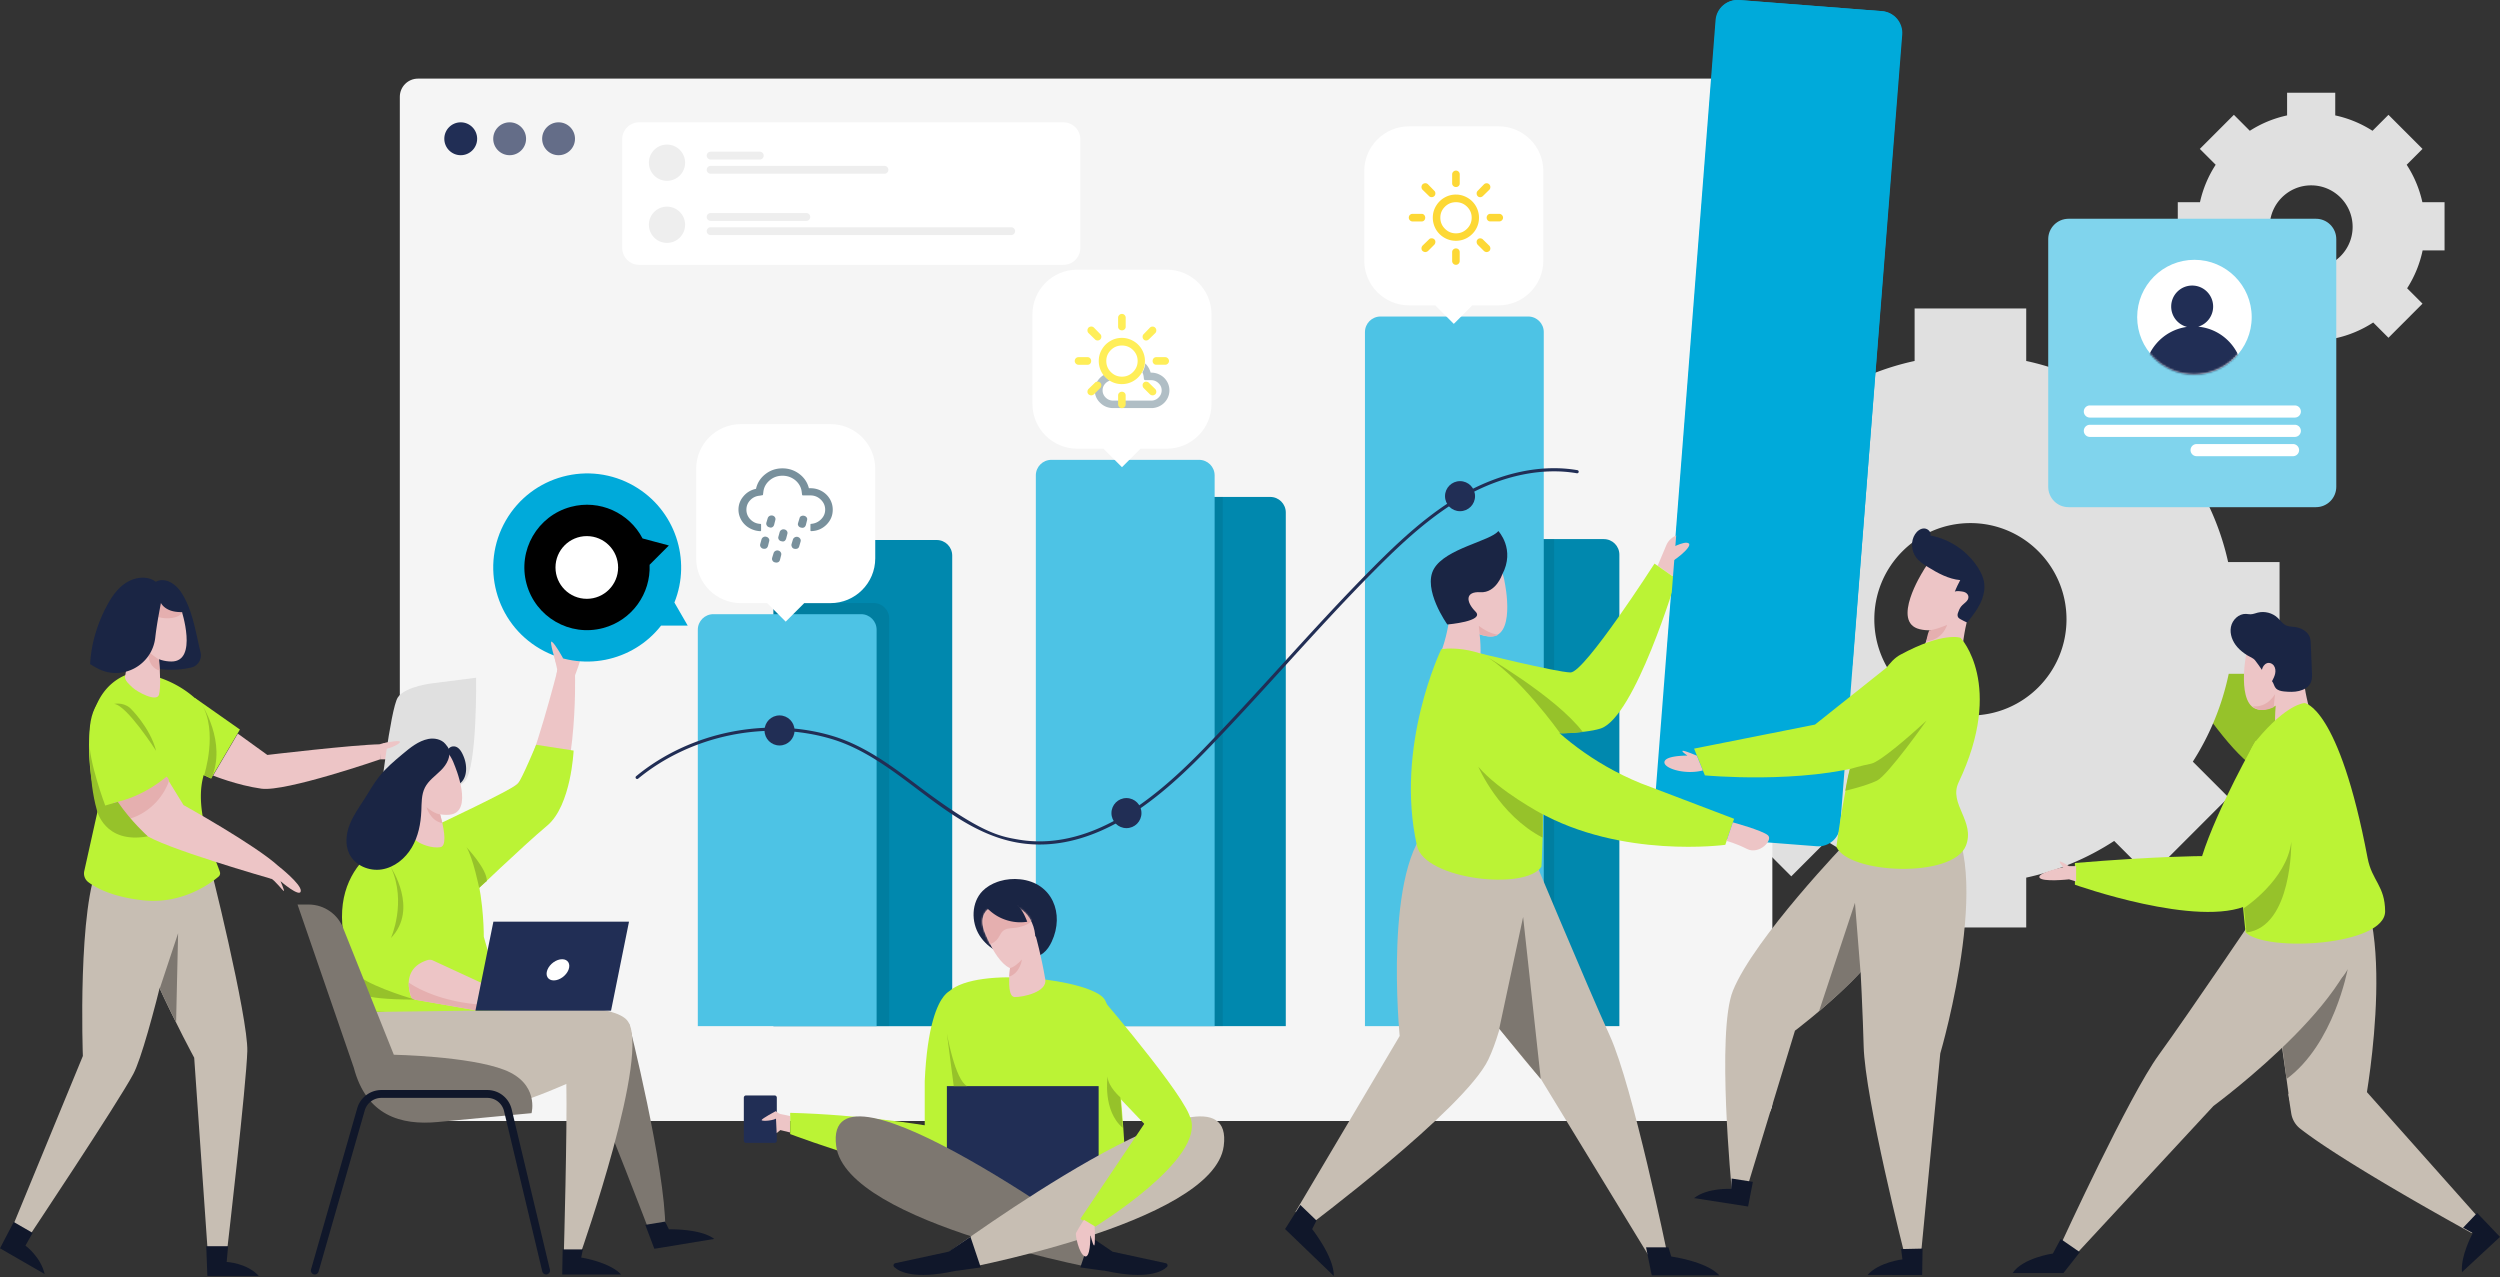 <svg width="1294" height="661" viewBox="0 0 1294 661" fill="none" xmlns="http://www.w3.org/2000/svg"><rect x="0" y="0" width="1294" height="661" fill="#333333" stroke="none"/><path d="m1183.21 363.743-74.47-68.932-.24 21.528s46.54 84.459 65.82 83.488c19.27-.975 8.89-36.084 8.89-36.084Z" fill="#96C22A"/><path d="M1019.89 370.343c-27.473 0-49.74-22.294-49.74-49.796 0-27.501 22.267-49.795 49.74-49.795 27.46 0 49.73 22.294 49.73 49.795 0 27.502-22.27 49.796-49.73 49.796Zm160.01-21.567v-57.838h-26.62a136.09 136.09 0 0 0-18.82-44.898l19-19.016-40.85-40.9-19.14 19.16a135.688 135.688 0 0 0-44.7-18.445V159.65h-57.767v27.189a135.717 135.717 0 0 0-44.7 18.444l-19.136-19.159-40.851 40.9 18.995 19.016a136.111 136.111 0 0 0-18.82 44.898h-26.616v57.838h26.317a136.126 136.126 0 0 0 18.572 45.448l-18.448 18.47 40.851 40.897 18.303-18.325a135.703 135.703 0 0 0 45.533 18.988v25.81h57.767v-25.81a135.68 135.68 0 0 0 45.53-18.988l18.31 18.325 40.85-40.897-18.45-18.47a136.04 136.04 0 0 0 18.57-45.448h26.32Z" fill="#E0E0E0"/><path d="M1162.39 340.04s-5.34 29.467 9.44 27.23c14.78-2.233 22.17-20.189 16.05-30.532-6.12-10.339-23.21-16.083-25.49 3.302Z" fill="#EDC5C6"/><path d="M1191.43 342.494s.75 18.461 6.71 32.414c0 0-9.43 8.756-16.69 9.278-7.27.522-2.11-31.555-2.11-31.555l12.09-10.137Z" fill="#EDC5C6"/><path d="m1216.92 556.057 66.21 74.462-.28 4.876-3.53 2.836s-64.8-35.396-88.71-54.016a12.478 12.478 0 0 1-4.66-7.93c-.56-3.602-1.27-8.204-1.48-9.74-.36-2.656 32.45-10.488 32.45-10.488Z" fill="#C7BEB3"/><path d="M1224.4 569.543s19.37-105.721-13.94-122.861l-39.8 25.07s11 71.78 14.34 97.791" fill="#C7BEB3"/><path d="m1282.17 627.833-7.27 7.631 5.02 2.767s-6.44 11.678-5.59 20.233l19.67-18.239-11.83-12.392Z" fill="#10172A"/><path d="M1179.5 527.5s30.03-13.842 35.66-25.896c0 0-7.07 38.837-31.66 56.896l-4-31Z" fill="#7D7770"/><path d="M1173.63 464.401s-40.89 60.462-56.29 81.678c-15.4 21.216-50.28 97.183-50.28 97.183l8.04 5.368 70.58-76.176s86.56-63.58 74.08-98.938l-46.13-9.115Z" fill="#C7BEB3"/><path d="m1076.53 648.133-9.91-6.831-4.04 7.52s-15.66 2.237-20.84 10.116h26.28l8.51-10.805Z" fill="#10172A"/><path d="M1162.34 482.641s-10.1-80.408 5.63-99.464c15.74-19.056 24.88-19.291 24.88-19.291s17.74 1.617 32.62 80.236c2.22 11.737 8.99 14.321 9.07 27.543.11 17.768-61.46 21.374-72.2 10.976Z" fill="#BBF335"/><path d="m1176.89 366.041.63-6.729s-3.84 7.109-11.47 6.233c0 0 3.14 4.089 10.84.496Z" fill="#E5AFAF"/><path d="M1170.76 346.724c-1.08-1.685-2.26-3.268-3.47-4.855-.98-1.296-2.8-1.869-4.16-2.72-1.87-1.181-3.65-2.554-5.11-4.231-2.47-2.831-4.01-6.694-3.3-10.391.7-3.696 4.07-6.942 7.83-6.769.78.037 1.56.213 2.35.196 1.28-.027 2.49-.553 3.73-.861 3.56-.885 7.53.139 10.22 2.634 1.47 1.359 2.62 3.152 4.44 3.988 1.38.635 2.96.624 4.47.817 3.32.424 6.77 2.229 7.83 5.407.37 1.104.42 2.284.47 3.444l.6 14.667c.07 1.745.13 3.563-.56 5.167-1.07 2.473-3.61 3.816-6.1 4.427-2.54.625-5.23.514-7.82.248-1.61-.162-3.34-.551-4.34-1.809-.82-1.035-.99-2.481-1.84-3.503.66-1.253 1.32-2.524 1.61-3.905.29-1.378.18-2.909-.62-4.073-.79-1.163-2.38-1.835-3.69-1.304-1.37.556-2.26 1.967-2.54 3.426Z" fill="#1A2544"/><path d="M1167.5 383.5s-19.98 35.137-27.7 59.617c0 0-23.59.051-65.83 3.567v11.245s64.22 22.872 90.02 10.335c25.8-12.538 29.83-78.335 3.51-84.764Z" fill="#BBF335"/><path d="M1161.45 470.026s22.1-14.393 24.54-34.292c0 0 .63 43.942-23.23 46.923l-1.31-12.631Z" fill="#96C22A"/><path d="M1074.6 448.296h-3.76s-3.01-2.01-4.38-2.378c-1.37-.364 1.46 2.926 1.46 2.926s-13.6 2.921-12.28 5.389c1.32 2.468 15.29.916 15.29.916l3.67 1.095v-7.948Z" fill="#EDC5C6"/><path d="M1196.26 138.911c-11.85 0-21.46-9.619-21.46-21.484 0-11.866 9.61-21.485 21.46-21.485 11.85 0 21.46 9.619 21.46 21.485 0 11.865-9.61 21.484-21.46 21.484Zm69.04-9.304v-24.955h-11.48a58.788 58.788 0 0 0-8.12-19.372l8.19-8.204-17.62-17.647-8.26 8.266a58.538 58.538 0 0 0-19.29-7.957V48.007h-24.92v11.73a58.715 58.715 0 0 0-19.29 7.958l-8.25-8.266-17.63 17.647 8.2 8.204a58.578 58.578 0 0 0-8.12 19.372h-11.49v24.955h11.36a58.705 58.705 0 0 0 8.01 19.607l-7.96 7.969 17.63 17.646 7.9-7.907a58.532 58.532 0 0 0 19.64 8.194v11.136h24.92v-11.136a58.583 58.583 0 0 0 19.65-8.194l7.9 7.907 17.62-17.646-7.96-7.969a58.723 58.723 0 0 0 8.02-19.607h11.35Z" fill="#E0E0E0"/><path d="M907.96 580.226H216.352c-5.194 0-9.405-4.213-9.405-9.415V50.113c0-5.2 4.211-9.417 9.405-9.417H907.96c5.195 0 9.407 4.216 9.407 9.417V570.81c0 5.202-4.212 9.415-9.407 9.415Z" fill="#F5F5F5"/><path d="M1070.69 262.51h128.04c5.82 0 10.53-4.72 10.53-10.543V123.771c0-5.823-4.71-10.543-10.53-10.543h-128.04c-5.81 0-10.53 4.72-10.53 10.543v128.196c0 5.823 4.72 10.543 10.53 10.543Z" fill="#80D4ED"/><path d="M1106.2 164.147c0 16.387 13.27 29.671 29.64 29.671s29.64-13.284 29.64-29.671c0-16.386-13.27-29.67-29.64-29.67s-29.64 13.284-29.64 29.67Z" fill="#fff"/><mask id="a" style="mask-type:alpha" maskUnits="userSpaceOnUse" x="1105" y="134" width="61" height="60"><path d="M1106 164.147c0 16.387 13.27 29.671 29.64 29.671 16.36 0 29.63-13.284 29.63-29.671 0-16.386-13.27-29.67-29.63-29.67-16.37 0-29.64 13.284-29.64 29.67Z" fill="#fff"/></mask><g mask="url(#a)"><path fill-rule="evenodd" clip-rule="evenodd" d="M1131.98 169.208a10.869 10.869 0 0 1-8.17-10.536c0-6.003 4.86-10.87 10.86-10.87 6 0 10.85 4.867 10.85 10.87 0 4.918-3.26 9.073-7.73 10.415 12.92 1.199 23.04 12.086 23.04 25.339 0 14.054-11.38 25.448-25.42 25.448-14.03 0-25.41-11.394-25.41-25.448 0-12.889 9.57-23.54 21.98-25.218Z" fill="#212E55"/></g><path d="M1081.72 216.135h106.08c1.73 0 3.14-1.406 3.14-3.14a3.143 3.143 0 0 0-3.14-3.141h-106.08a3.137 3.137 0 0 0-3.14 3.141c0 1.734 1.4 3.14 3.14 3.14ZM1081.72 226.147h106.08c1.73 0 3.14-1.406 3.14-3.141 0-1.734-1.41-3.14-3.14-3.14h-106.08a3.136 3.136 0 0 0-3.14 3.14c0 1.735 1.4 3.141 3.14 3.141ZM1136.96 236.123h49.91c1.73 0 3.14-1.406 3.14-3.141 0-1.734-1.41-3.14-3.14-3.14h-49.91a3.134 3.134 0 0 0-3.13 3.14c0 1.735 1.4 3.141 3.13 3.141Z" fill="#fff"/><path d="M246.974 71.825c0 4.702-3.807 8.513-8.502 8.513-4.696 0-8.502-3.811-8.502-8.513 0-4.7 3.806-8.512 8.502-8.512 4.695 0 8.502 3.811 8.502 8.512Z" fill="#212E55"/><path d="M272.297 71.825c0 4.702-3.806 8.513-8.502 8.513-4.695 0-8.502-3.811-8.502-8.513 0-4.7 3.807-8.512 8.502-8.512 4.696 0 8.502 3.811 8.502 8.512ZM297.62 71.825c0 4.702-3.807 8.513-8.503 8.513-4.695 0-8.501-3.811-8.501-8.513 0-4.7 3.806-8.512 8.501-8.512 4.696 0 8.503 3.811 8.503 8.512Z" fill="#646D88"/><path d="M550.42 137.079H330.814c-4.836 0-8.758-3.926-8.758-8.769V72.082c0-4.843 3.922-8.77 8.758-8.77H550.42c4.836 0 8.758 3.927 8.758 8.77v56.228c0 4.843-3.922 8.769-8.758 8.769Z" fill="#fff"/><path d="M354.607 84.217c0 5.18-4.195 9.38-9.368 9.38-5.174 0-9.369-4.2-9.369-9.38 0-5.18 4.195-9.38 9.369-9.38 5.173 0 9.368 4.2 9.368 9.38ZM354.607 116.342c0 5.18-4.195 9.379-9.368 9.379-5.174 0-9.369-4.199-9.369-9.379 0-5.181 4.195-9.38 9.369-9.38 5.173 0 9.368 4.199 9.368 9.38ZM393.257 82.575h-25.43c-1.12 0-2.029-.91-2.029-2.032a2.03 2.03 0 0 1 2.029-2.032h25.43a2.03 2.03 0 0 1 2.029 2.032 2.03 2.03 0 0 1-2.029 2.032ZM457.786 89.922h-89.959c-1.12 0-2.029-.91-2.029-2.033a2.03 2.03 0 0 1 2.029-2.031h89.959c1.123 0 2.029.91 2.029 2.031a2.03 2.03 0 0 1-2.029 2.033ZM417.352 114.34h-49.525c-1.12 0-2.029-.91-2.029-2.033 0-1.122.909-2.032 2.029-2.032h49.525a2.03 2.03 0 0 1 2.029 2.032 2.03 2.03 0 0 1-2.029 2.033ZM523.386 121.686H367.827c-1.12 0-2.029-.91-2.029-2.032 0-1.122.909-2.032 2.029-2.032h155.559a2.032 2.032 0 0 1 0 4.064Z" fill="#EEE"/><path d="m101.03 361.347 23.147 16.255-14.929 25.351s-18.95-7.838-24.267-16.215c-5.317-8.377 16.049-25.391 16.049-25.391Z" fill="#BBF335"/><path d="M107.385 443.461c.959 1.518 21.103 83.45 20.624 100.586-.48 17.136-10.308 101.924-10.308 101.924h-10.316l-6.869-98.498s-37.517-69.042-36.88-93.871c.637-24.825 43.749-10.141 43.749-10.141Z" fill="#C7BEB3"/><path d="M95.227 456.602c.182 1.794-18.174 84.147-26.212 99.266-8.038 15.114-55.154 85.814-55.154 85.814l-8.559-3.869 37.591-91.222s-2.913-78.616 8.682-100.546c11.594-21.93 43.652 10.557 43.652 10.557Z" fill="#C7BEB3"/><path d="m82.717 511.588 9.473-28.549-1.042 46.128s-6.9-13.601-8.431-17.579Z" fill="#7D7770"/><path d="M106.755 645.044h11.299l-.718 8.15s10.414.469 16.622 7.219h-26.629l-.574-15.369ZM7.104 632.504l9.803 5.649-3.74 6.562s7.89 5.763 9.937 14.724L0 646.127l7.104-13.623Z" fill="#10172A"/><path d="M74.207 348.642c9.888 1.741 19.192 6.049 26.7 12.711 8.696 7.715 15.68 19.176 7.244 33.527-11.311 19.242 3.73 50.085 5.678 56.515a2.205 2.205 0 0 1-.685 2.324c-4.034 3.43-18.767 14.466-39.025 12.286-15.844-1.706-24.406-6.408-28.38-9.386a5.648 5.648 0 0 1-2.112-5.803l7.188-32.317s-16.63-53.194 12.345-68.238c3.389-1.759 7.287-2.281 11.047-1.619Z" fill="#BBF335"/><path d="M80.33 301.316c5.074-2.984 10.658 1.012 13.444 5.253 5.97 9.084 7.481 20.654 10.033 31.067.851 3.469-1.25 7.035-4.733 7.846l-.062.018a46.599 46.599 0 0 1-16.827.728c-1.32-3.026-2.549-6.097-3.869-9.123-.793-1.82-1.591-3.654-1.987-5.597-.49-2.408-.346-4.894-.119-7.337.706-7.584 1.864-15.58 4.12-22.855Z" fill="#1A2544"/><path d="M93.868 315.7s8.862 26.821-5.217 26.698c-14.08-.122-23.336-15.908-18.996-26.386 4.34-10.474 19.524-18.116 24.213-.312Z" fill="#EDC5C6"/><path d="M83.913 319.815c-1.16-.18-2.328-.457-3.334-1.062-.887-.535-1.614-1.311-2.181-2.175-1.073-1.641-1.588-3.676-1.217-5.597.371-1.925 1.687-3.684 3.508-4.408 1.277-.504 2.704-.496 4.06-.281 3.86.614 7.449 2.908 9.157 6.492.604 1.267 1.01 2.798.397 4.145-.639 1.403-2.153 2.131-3.555 2.557-2.203.658-4.576.68-6.835.329Z" fill="#E5AFAF"/><path d="M68.513 321.696s-1.138 15.215-3.778 28.316c-.436 2.163 2.307 4.32 3.88 5.86 2.257 2.206 12.635 7.869 13.71 3.614 1.77-7-1.199-29.93-1.199-29.93l-12.613-7.86Z" fill="#EDC5C6"/><path d="M82.215 341.265s-.753-.202-5.49-4.027c0 0-.64 7.979 5.884 9.869 0 0-.34-5.588-.394-5.842Z" fill="#E5AFAF"/><path d="M83.705 309.962c-1.264 6.623-2.586 13.351-3.346 20.088-1.608 14.264-17.073 22.659-29.776 15.961a65.487 65.487 0 0 1-3.922-2.245c.474-10.369 3.706-20.979 8.602-30.128 2.309-4.316 5.112-8.514 9.08-11.382 3.882-2.803 9.063-4.158 13.574-2.599 4.222 1.458 6.624 5.919 5.788 10.305Z" fill="#1A2544"/><path d="M82.875 311.231c.982 2.548 3.482 4.263 6.11 5 2.627.737 5.407.645 8.135.548a30.306 30.306 0 0 0-5.17-7.78c-1.212-1.325-2.562-2.553-4.15-3.391-1.412-.746-3.042-1.175-4.643-1.009-.362.04-.444.092-.502.448-.066.399-.119.798-.166 1.202a15.16 15.16 0 0 0-.116 2.39c.036.881.183 1.767.502 2.592Z" fill="#1A2544"/><path d="M105.663 401.25s7.352-22.777-1.383-36.9c0 0 13.328 20 5.093 38.571l-3.71-1.671Z" fill="#96C22A"/><path d="m69.428 375.08 25.562 41.619s37.433 20.773 49.247 31.707l-3.81 6.465s-57.796-16.518-65.92-23.286c-8.124-6.767-24.167-30.268-23.21-39.286.957-9.022 1.749-17.272 18.13-17.219Z" fill="#EDC5C6"/><path d="M69.306 423.036c-1.36.522-2.814.956-4.255.746-2.081-.299-3.783-1.917-4.74-3.785-.958-1.873-1.295-3.987-1.619-6.066-.262-1.68-.525-3.4-.249-5.079.26-1.588.994-3.071 1.913-4.391 3.627-5.215 10.114-7.978 16.467-8.136.997-.026 2.017.009 2.954.351 1.045.381 1.916 1.118 2.75 1.855a89.895 89.895 0 0 1 3.094 2.873c.69.667 1.673 1.421 1.749 2.465.067.921-.49 1.899-.852 2.711a30.372 30.372 0 0 1-1.526 2.982 31.795 31.795 0 0 1-9.04 9.891 30.408 30.408 0 0 1-6.646 3.583Z" fill="#E5AFAF"/><path d="M53.327 416.168s16.897.048 35.171-16.097c0 0-7.778-42.396-22.925-42.607-34.398-.478-12.246 58.704-12.246 58.704Z" fill="#BBF335"/><path d="M144.114 448.289s11.977 9.342 11.578 12.934c-.399 3.592-10.505-5.136-10.505-5.136s2.173 5.022 1.766 5.11c-.406.088-4.966-5.895-6.649-6.439-1.684-.548 3.81-6.469 3.81-6.469Z" fill="#EDC5C6"/><path d="M54.467 416.953s-8.886-23.646-8.112-34.058c0 0-.61 20.864 3.743 36.273 0 0 3.773 17.895 26.418 13.728 0 0-8.608-7.662-15.553-17.877l-6.496 1.934ZM67.287 366.412s10.284 9.764 13.541 22.281c0 0-15.281-23.899-21.795-24.342 0 0 4.514-1.075 8.254 2.061Z" fill="#96C22A"/><path d="M196.778 393.044s17.888-.031 19.521-1.338c1.628-1.303-9.131-6.912-13.207-7.285-4.075-.369-6.55.86-6.55.86l.236 7.763Z" fill="#EDC5C6"/><path d="m123.081 379.716 15.296 11.044s44.333-5.268 58.468-5.522v7.767s-48.986 16.948-61.512 15.216c-12.527-1.733-25.043-6.79-25.043-6.79l12.791-21.715Z" fill="#EDC5C6"/><path d="M224.753 353.544s-14.993 1.518-18.85 7.465c-3.857 5.943-9.361 53.966-9.361 53.966s37.503-3.324 44.038-10.544c6.54-7.223 5.851-53.637 5.851-53.637l-21.678 2.75Z" fill="#E0E0E0"/><path d="M198.601 384.68s7.678-1.72 8.359-.816c.68.908-5.242 3.776-7.709 3.776-2.469 0-.65-2.96-.65-2.96Z" fill="#EDC5C6"/><path d="M838.186 531.135h-92.549V287.087c0-4.446 3.601-8.05 8.04-8.05h76.469c4.439 0 8.04 3.604 8.04 8.05v244.048Z" fill="#0088AE"/><path d="M804.433 279.037v252.096h-54.19V287.086c0-4.445 3.601-8.049 8.04-8.049h46.15Z" fill="#00556D" fill-opacity=".2"/><path d="M799.051 531.143h-92.549V171.878c0-4.446 3.601-8.05 8.04-8.05h76.469c4.439 0 8.04 3.604 8.04 8.05v359.265Z" fill="#4DC3E5" class="fade-up-bar-3"/><path d="M665.524 531.137h-92.545V265.262c0-4.445 3.597-8.05 8.036-8.05h76.468c4.439 0 8.041 3.605 8.041 8.05v265.875Z" fill="#0088AE"/><path d="M632.917 257.212v273.923h-59.938V265.262c0-4.446 3.596-8.05 8.035-8.05h51.903Z" fill="#00556D" fill-opacity=".2" class="fade-up-bar-2"/><path d="M628.692 531.142h-92.545V246.067c0-4.446 3.597-8.05 8.036-8.05h76.469c4.439 0 8.04 3.604 8.04 8.05v285.075Z" fill="#4DC3E5" class="fade-up-bar-2"/><path d="M492.866 531.144h-92.544V287.556c0-4.447 3.599-8.051 8.039-8.051h76.469c4.439 0 8.036 3.604 8.036 8.051v243.588Z" fill="#0088AE"/><path d="M400.322 312.134h51.903c4.438 0 8.036 3.604 8.036 8.051v210.941h-59.939V312.134Z" fill="#00556D" fill-opacity=".2" class="fade-up-bar-1"/><path d="M453.732 531.128h-92.545V325.947c0-4.447 3.599-8.051 8.039-8.051h76.47c4.438 0 8.036 3.604 8.036 8.051v205.181Z" fill="#4DC3E5" class="fade-up-bar-1"/><path d="M538.071 437.12a65.668 65.668 0 0 1-11.313-.966c-19.836-3.431-36.173-15.758-51.972-27.684-13.633-10.287-27.727-20.925-44.055-25.874-33.6-10.185-73.025-2.16-100.441 20.442a.817.817 0 0 1-1.037-1.262c27.825-22.94 67.844-31.084 101.952-20.746 16.606 5.035 30.82 15.763 44.564 26.136 31.819 24.017 41.705 25.724 51.267 27.379 16.811 2.909 34.528-.919 52.668-11.373 13.517-7.794 27.188-19.013 43.017-35.302 13.837-14.24 27.436-29.181 40.59-43.626 15.29-16.797 31.098-34.165 47.388-50.551 13.884-13.967 29.192-28.268 47.041-38.255 19.584-10.958 40.441-15.249 58.726-12.084a.814.814 0 0 1 .662.944.811.811 0 0 1-.94.666c-17.917-3.102-38.394 1.124-57.653 11.901-17.674 9.888-32.879 24.098-46.679 37.981-16.264 16.36-32.063 33.713-47.34 50.498-13.163 14.458-26.77 29.403-40.625 43.664-15.939 16.404-29.722 27.709-43.376 35.58-14.465 8.336-28.696 12.532-42.444 12.532Z" fill="#212E55"/><path d="M411.257 378.077c0 4.295-3.479 7.781-7.77 7.781-4.292 0-7.771-3.486-7.771-7.781 0-4.299 3.479-7.78 7.771-7.78 4.291 0 7.77 3.481 7.77 7.78ZM590.823 420.862c0 4.299-3.482 7.78-7.772 7.78-4.293 0-7.771-3.481-7.771-7.78s3.478-7.781 7.771-7.781c4.29 0 7.772 3.482 7.772 7.781ZM763.48 256.817c0 4.297-3.478 7.78-7.771 7.78-4.29 0-7.771-3.483-7.771-7.78 0-4.297 3.481-7.78 7.771-7.78 4.293 0 7.771 3.483 7.771 7.78Z" fill="#212E55"/><path fill-rule="evenodd" clip-rule="evenodd" d="m397.095 312.183 9.583 9.579 9.582-9.579h13.591c12.79 0 23.174-10.38 23.174-23.166v-46.333c0-12.785-10.384-23.166-23.174-23.166h-46.347c-12.789 0-23.173 10.381-23.173 23.166v46.333c0 12.786 10.384 23.166 23.173 23.166h13.591Z" fill="#fff" class="fade-up-weather-1"/><path fill-rule="evenodd" clip-rule="evenodd" d="m571.153 232.24 9.583 9.579 9.582-9.579h13.591c12.79 0 23.173-10.38 23.173-23.166v-46.332c0-12.786-10.383-23.166-23.173-23.166h-46.347c-12.789 0-23.173 10.38-23.173 23.166v46.332c0 12.786 10.384 23.166 23.173 23.166h13.591Z" fill="#fff" class="fade-up-weather-2"/><path fill-rule="evenodd" clip-rule="evenodd" d="m742.904 158.059 9.583 9.579 9.582-9.579h13.591c12.79 0 23.173-10.38 23.173-23.166V88.561c0-12.786-10.383-23.167-23.173-23.167h-46.347c-12.789 0-23.173 10.381-23.173 23.167v46.332c0 12.786 10.384 23.166 23.173 23.166h13.591Z" fill="#fff" class="fade-up-weather-3"/><path fill-rule="evenodd" clip-rule="evenodd" d="M769.502 112.658c0-.551.185-1.008.553-1.422a1.795 1.795 0 0 1 1.311-.551h4.637c.53 0 .99.207 1.38.597.39.39.596.85.596 1.376 0 .528-.206.988-.596 1.376-.39.39-.85.575-1.38.575h-4.637c-.53 0-.988-.185-1.335-.575a1.98 1.98 0 0 1-.529-1.376Zm-5.19-12.524c0-.573.183-1.032.531-1.353l3.261-3.374c.39-.365.849-.55 1.353-.55.553 0 1.013.185 1.379.575.39.39.573.847.573 1.376 0 .573-.183 1.054-.549 1.422l-3.354 3.28c-.415.368-.874.551-1.38.551-.527 0-.942-.183-1.283-.551-.348-.368-.531-.825-.531-1.376Zm0 25.05c0-.528.183-.965.531-1.286.341-.366.781-.527 1.283-.527.555 0 1.014.183 1.38.527l3.354 3.282c.366.39.549.871.549 1.398 0 .528-.183.987-.549 1.353-.921.711-1.84.711-2.756 0l-3.261-3.257c-.348-.411-.531-.895-.531-1.49ZM751.634 94.95v-4.68c0-.528.185-.987.575-1.378.391-.388.85-.595 1.399-.595.551 0 .99.183 1.38.573.39.39.573.85.573 1.378v4.702c0 .526-.183.963-.573 1.33-.39.367-.85.528-1.38.528a1.988 1.988 0 0 1-1.378-.529 1.8 1.8 0 0 1-.596-1.329Zm0 35.554c0-.549.185-1.008.575-1.374.391-.365.85-.552 1.374-.552.555 0 1.037.187 1.405.552.368.366.551.825.551 1.374v4.568c0 .549-.183 1.031-.573 1.423-.395.39-.85.573-1.383.573-.524 0-1.008-.183-1.374-.573a1.946 1.946 0 0 1-.575-1.423v-4.568Zm-6.11-17.846c0 2.248.778 4.152 2.364 5.735 1.565 1.583 3.472 2.385 5.72 2.385 2.252 0 4.159-.802 5.742-2.385 1.588-1.583 2.389-3.487 2.389-5.735 0-2.201-.801-4.082-2.389-5.666-1.583-1.56-3.49-2.338-5.742-2.338-2.228 0-4.135.778-5.696 2.338-1.61 1.584-2.388 3.465-2.388 5.666Zm-3.907 0c0-2.134.528-4.129 1.61-5.964 1.077-1.835 2.526-3.302 4.388-4.381a11.656 11.656 0 0 1 5.968-1.606c1.612 0 3.149.321 4.643.963 1.468.643 2.755 1.492 3.812 2.569a11.766 11.766 0 0 1 2.549 3.808c.622 1.469.945 3.028.945 4.633 0 2.156-.53 4.154-1.612 5.989a11.984 11.984 0 0 1-4.36 4.357c-1.842 1.079-3.84 1.607-5.997 1.607-2.161 0-4.159-.528-5.994-1.607a12.034 12.034 0 0 1-4.367-4.357c-1.032-1.859-1.585-3.855-1.585-6.011Zm-5.855-15.85c0-.529.183-.986.529-1.4.457-.39.941-.574 1.469-.574.503 0 .964.183 1.356.551l3.283 3.371c.366.346.551.805.551 1.354 0 .55-.185 1.01-.551 1.377-.366.366-.827.551-1.378.551-.553 0-1.01-.185-1.356-.551l-3.354-3.28c-.366-.367-.549-.849-.549-1.4Zm0 31.749c0-.53.183-.987.529-1.402l3.374-3.278c.346-.367.803-.528 1.356-.528.551 0 1.012.183 1.378.528.366.342.551.779.551 1.307 0 .551-.185 1.055-.551 1.469l-3.262 3.258c-.939.731-1.885.731-2.826 0a1.862 1.862 0 0 1-.549-1.354Zm-6.57-15.899c0-.551.181-1.032.574-1.422a1.995 1.995 0 0 1 1.376-.551h4.687c.527 0 .964.185 1.332.575.343.39.528.847.528 1.398 0 .551-.158 1.01-.504 1.4-.345.39-.803.573-1.331.573h-4.686c-.528 0-.99-.183-1.38-.573-.388-.39-.596-.849-.596-1.4Z" fill="#FDD835" class="fade-up-weather-3"/><path fill-rule="evenodd" clip-rule="evenodd" d="M429.495 258.229a11.091 11.091 0 0 0-4.198-4.042c-1.76-.988-3.705-1.482-5.817-1.482h-.797c-.775-3.032-2.439-5.501-4.972-7.411-2.558-1.908-5.466-2.873-8.727-2.873-3.33 0-6.261.987-8.818 2.987-2.557 1.998-4.175 4.513-4.856 7.61-2.649.563-4.832 1.866-6.519 3.886-1.714 2.022-2.558 4.312-2.558 6.915 0 1.483.305 2.875.891 4.223a10.9 10.9 0 0 0 2.392 3.479c.986.989 2.181 1.796 3.59 2.404 1.407.605 2.86.943 4.409 1.01.281 0 .423-.134.423-.382v-3.008c0-.248-.142-.382-.423-.382-2.016-.114-3.706-.876-5.09-2.29-1.384-1.417-2.087-3.099-2.087-5.054 0-1.908.656-3.546 1.994-4.94 1.313-1.392 2.978-2.154 4.949-2.313l1.267-.246c.258 0 .374-.111.374-.315l.165-1.213c.233-2.424 1.313-4.466 3.213-6.106 1.899-1.64 4.129-2.449 6.708-2.449 1.69 0 3.283.36 4.739 1.102 1.453.741 2.651 1.751 3.588 3.054.939 1.302 1.477 2.761 1.642 4.355l.165 1.28c.069.27.234.404.514.404h3.824c2.087 0 3.87.742 5.37 2.179 1.502 1.459 2.253 3.188 2.253 5.186 0 1.91-.704 3.57-2.11 4.984-1.409 1.417-3.121 2.201-5.09 2.36-.283 0-.423.134-.423.38v3.009c0 .248.14.382.423.382 3.118-.089 5.746-1.213 7.903-3.367 2.134-2.156 3.214-4.716 3.214-7.726 0-2.02-.517-3.883-1.525-5.59Zm-28.152 26.941a1.986 1.986 0 0 1 1.572-.184c.557.16.943.459 1.234.938.288.482.313.964.168 1.492l-.605 2.382c-.265.936-.895 1.394-1.934 1.394-.12 0-.315-.023-.579-.092-.533-.091-.919-.321-1.185-.687-.291-.365-.435-.756-.435-1.168 0-.069.024-.161.049-.297.022-.138.046-.203.046-.274l.702-2.268c.146-.549.484-.961.967-1.236Zm10.032-7.053c.508-.274.992-.343 1.525-.205.553.16.99.457 1.28.939.289.457.362.938.218 1.442l-.702 2.427c-.243.939-.87 1.398-1.908 1.398-.22 0-.437-.025-.63-.069-.484-.092-.846-.321-1.112-.687-.242-.413-.387-.803-.411-1.191 0-.16.024-.343.073-.551l.677-2.265c.169-.551.482-.962.99-1.238Zm-16.246-.114c.484-.276.992-.319 1.549-.16.555.16.966.457 1.256.916.291.459.338.941.169 1.465l-.579 2.315c-.315 1.004-.919 1.508-1.838 1.508h-.217c-.073 0-.169-.023-.267-.023-.097-.022-.168-.022-.241-.022a2.065 2.065 0 0 1-1.161-.776 1.983 1.983 0 0 1-.386-1.146c0-.069.024-.183.048-.297.025-.116.049-.205.049-.254l.653-2.359c.168-.504.483-.913.965-1.167Zm9.43-3.78c.484-.272 1.015-.319 1.572-.158a1.93 1.93 0 0 1 1.231.894c.267.457.315.939.147 1.488l-.582 2.265c-.313 1.031-.894 1.559-1.74 1.559-.097 0-.361-.049-.75-.14-.53-.092-.919-.317-1.183-.685a1.72 1.72 0 0 1-.435-1.124c0-.136.023-.319.096-.573l.65-2.355c.171-.526.486-.917.994-1.171Zm11.146-7.301c.095-.022.313 0 .579.069.533.114.943.413 1.256.87.291.388.338.87.171 1.485l-.581 2.362c-.313.981-.919 1.487-1.838 1.487-.146 0-.41-.047-.821-.138-.51-.136-.87-.39-1.114-.709-.264-.366-.384-.711-.384-1.077 0-.067.045-.273.12-.596l.723-2.357c.1-.482.313-.847.704-1.077.386-.228.772-.341 1.185-.319Zm-16.224-.116c.074 0 .145.023.218.023a.602.602 0 0 0 .193.024c.557.158.968.457 1.234.914.289.462.337.941.169 1.466l-.58 2.29c-.17.642-.484 1.077-.967 1.351-.484.274-1.017.274-1.572.047-.532-.138-.918-.39-1.185-.776-.266-.391-.386-.736-.386-1.102 0-.045 0-.138.024-.252.025-.116.025-.181.025-.207l.723-2.404c.147-.433.413-.778.775-1.03a2.11 2.11 0 0 1 1.136-.344h.193Z" fill="#78909C" class="fade-up-weather-1"/><path fill-rule="evenodd" clip-rule="evenodd" d="m595.523 192.704.045.168.236.002c1.325 0 2.579.244 3.758.73l.498.224.492.252a9.026 9.026 0 0 1 3.456 3.326 8.832 8.832 0 0 1 1.278 4.603 8.97 8.97 0 0 1-1.201 4.542 9.205 9.205 0 0 1-3.301 3.34 9.39 9.39 0 0 1-4.064 1.307l-.555.033h-20.347c-2.547-.112-4.712-1.059-6.481-2.837-1.774-1.764-2.673-3.906-2.673-6.385 0-2.13.687-4.03 2.061-5.7a9.325 9.325 0 0 1 2.629-2.229 11.924 11.924 0 0 0 3.522 3.109l-.323-.202a5.483 5.483 0 0 0-2.429 1.518c-.943 1.002-1.417 2.165-1.417 3.504 0 1.416.496 2.629 1.504 3.676.903.935 1.972 1.475 3.21 1.634l.419.036 20.269.002c1.423-.065 2.634-.621 3.65-1.676 1.017-1.036 1.521-2.262 1.521-3.672 0-1.421-.539-2.63-1.636-3.68-.994-.953-2.141-1.465-3.472-1.551l-.405-.012h-2.901c-.408 0-.699-.242-.762-.571l-.014-.146-.128-1.014a6.768 6.768 0 0 0-.663-2.327 11.448 11.448 0 0 0 1.476-4.591 10.465 10.465 0 0 1 2.748 4.587Z" fill="#B0BEC5" class="fade-up-weather-2"/><path fill-rule="evenodd" clip-rule="evenodd" d="M596.6 186.839c0-.551.185-1.008.553-1.422a1.793 1.793 0 0 1 1.311-.551h4.636c.531 0 .99.207 1.381.597.39.39.595.85.595 1.376 0 .528-.205.988-.595 1.376a1.88 1.88 0 0 1-1.381.575h-4.636c-.531 0-.988-.185-1.336-.575a1.983 1.983 0 0 1-.528-1.376Zm-5.19-12.524c0-.573.183-1.032.531-1.353l3.26-3.374c.39-.365.85-.55 1.354-.55.553 0 1.012.185 1.378.575.39.39.573.847.573 1.376 0 .573-.183 1.054-.548 1.422l-3.355 3.28c-.414.368-.874.551-1.38.551-.526 0-.941-.183-1.282-.551-.348-.368-.531-.825-.531-1.376Zm0 25.05c0-.528.183-.965.531-1.286.341-.366.78-.527 1.282-.527.555 0 1.015.183 1.38.527l3.355 3.282c.365.39.548.871.548 1.398 0 .528-.183.987-.548 1.353-.921.711-1.84.711-2.757 0l-3.26-3.257c-.348-.411-.531-.895-.531-1.49Zm-12.678-30.234v-4.68c0-.528.185-.987.575-1.378.39-.388.85-.595 1.398-.595.551 0 .99.183 1.381.573.39.39.573.85.573 1.378v4.702c0 .526-.183.963-.573 1.329-.391.368-.85.529-1.381.529a1.987 1.987 0 0 1-1.378-.529 1.798 1.798 0 0 1-.595-1.329Zm0 35.554c0-.549.185-1.008.575-1.374.39-.365.85-.552 1.374-.552.555 0 1.037.187 1.405.552.368.366.551.825.551 1.374v4.568c0 .549-.183 1.031-.574 1.423-.394.39-.849.573-1.382.573-.524 0-1.008-.183-1.374-.573a1.946 1.946 0 0 1-.575-1.423v-4.568Zm-6.111-17.846c0 2.248.779 4.152 2.364 5.735 1.566 1.583 3.472 2.385 5.72 2.385 2.253 0 4.16-.802 5.743-2.385 1.588-1.583 2.389-3.487 2.389-5.735 0-2.201-.801-4.082-2.389-5.666-1.583-1.56-3.49-2.338-5.743-2.338-2.227 0-4.134.778-5.695 2.338-1.61 1.584-2.389 3.465-2.389 5.666Zm-3.907 0c0-2.134.529-4.129 1.61-5.964 1.078-1.835 2.527-3.302 4.389-4.381a11.666 11.666 0 0 1 5.968-1.606c1.612 0 3.149.321 4.643.963 1.468.643 2.754 1.492 3.811 2.569a11.75 11.75 0 0 1 2.549 3.808c.622 1.469.946 3.028.946 4.633 0 2.156-.531 4.154-1.612 5.989a11.987 11.987 0 0 1-4.361 4.357c-1.841 1.079-3.839 1.607-5.996 1.607-2.161 0-4.159-.528-5.995-1.607a12.031 12.031 0 0 1-4.366-4.357c-1.033-1.859-1.586-3.855-1.586-6.011Zm-5.854-15.85c0-.529.183-.986.528-1.401.458-.39.942-.573 1.47-.573.502 0 .964.183 1.356.551l3.283 3.371c.366.346.551.805.551 1.354 0 .55-.185 1.01-.551 1.377-.366.366-.827.551-1.378.551-.553 0-1.011-.185-1.356-.551l-3.354-3.279c-.366-.368-.549-.85-.549-1.4Zm0 31.749c0-.53.183-.987.528-1.402l3.375-3.278c.345-.367.803-.528 1.356-.528.551 0 1.012.183 1.378.528.366.342.551.779.551 1.307 0 .551-.185 1.055-.551 1.469l-3.263 3.258c-.939.731-1.884.731-2.825 0a1.862 1.862 0 0 1-.549-1.354Zm-6.57-15.899c0-.551.181-1.032.573-1.422a1.996 1.996 0 0 1 1.376-.551h4.688c.526 0 .964.185 1.331.575.344.39.529.847.529 1.398 0 .551-.159 1.01-.504 1.4-.346.39-.803.573-1.332.573h-4.685c-.529 0-.99-.183-1.38-.573-.389-.39-.596-.849-.596-1.4Z" fill="#FFEE58" class="fade-up-weather-2"/><path d="M241.244 397.185c.112 2.379-.322 4.855-1.696 6.797-1.374 1.938-3.814 3.221-6.149 2.781-.57-.112-1.128-.317-1.593-.668-1.319-.983-1.626-2.81-1.736-4.452a44.204 44.204 0 0 1 .323-9.09c.34-2.438 1.227-6.117 4.3-6.228 2.881-.103 4.49 3.225 5.383 5.484a16.694 16.694 0 0 1 1.168 5.376Z" fill="#1A2544"/><path d="M325.5 529.5s18.876 74.968 18.876 106.505l-8.192 1.583s-22.712-59.79-32.549-80.784L325.5 529.5Z" fill="#7D7770"/><path d="M250.688 415.664s13.506-5.548 19.322-12.332c5.817-6.784 18.664-56.877 18.664-56.877l8.965 2.853s1.725 63.884-16.904 76.896c-17.618 12.31-19.425 12.969-19.425 12.969l-10.622-23.509Z" fill="#EDC5C6"/><path d="M301.174 337.053c-.146-3.366-5.39-8.195-8.012-8.05-1.433.081-2.796 5.895-3.738 11.152-.73-2.131-2.358-4.265-2.834-3.833-.515.47 1.329 8.17 1.826 10.197-.17 1.215-.265 1.977-.265 1.977v1.368h9.35s3.819-9.44 3.673-12.811Z" fill="#EDC5C6"/><path d="M225.365 427.395s40.423-19 42.669-21.733c2.247-2.734 9.466-20.162 9.466-20.162l19.407 2.996s-1.236 28.475-13.733 38.899-38.922 35.832-38.922 35.832l-18.887-35.832Z" fill="#BBF335"/><path d="M193.135 523.865s118.77-11.51 131.531 4.334c12.762 15.843-24.02 120.208-24.02 120.208h-8.794s1.798-64.29 1.288-87.375c0 0-60.173 27.534-79.878 14.295-19.705-13.238-20.127-51.462-20.127-51.462Z" fill="#C7BEB3"/><path d="M195.091 523.762s-8.428 1.044-7.991-15.352c.437-16.391-9.679-64.991 29.31-80.27 34.557-13.547 34.009 56.749 34.009 56.749l10.952 37.996-66.28.877Z" fill="#BBF335"/><path d="M235.178 395.829s10.688 24.827-2.72 25.892c-13.409 1.069-23.544-13.205-20.295-23.56 3.25-10.352 17.058-18.915 23.015-2.332Z" fill="#EDC5C6"/><path d="M211.552 403.645s2.621 13.838 1.21 26.555c-.233 2.096 1.167 3.653 2.793 4.987 2.334 1.917 8.172 3.987 12.317 3.328 6.474-1.031-3.656-28.436-3.656-28.436l-12.664-6.434Z" fill="#EDC5C6"/><path d="M227.819 421.478s-2.445.132-7.059-3.679c0 0 1.809 7.002 8.174 8.255 0 0-1.043-4.337-1.115-4.576Z" fill="#E5AFAF"/><path d="m224.134 497.156 25.076 11.587-2.912 14.197-31.381-5.484a2.982 2.982 0 0 1-2.334-2.027c-1.347-4.179-3.379-14.723 8.725-18.483a3.958 3.958 0 0 1 2.826.21Z" fill="#EDC5C6"/><path d="M213.145 430.224s-41.375 9.487-35.566 52.189c4.282 31.473 21.688 28.475 21.688 28.475l13.878-80.664Z" fill="#BBF335"/><path d="M248 459.5s-3.104-15.353-6.521-20.957c0 0 10.65 11.242 10.521 17.457 0 0-1.15.818-4 3.5Z" fill="#96C22A"/><path d="M211.571 508.554s12.088 9.163 35.386 11.284l-.658 3.106-31.879-5.569a2.037 2.037 0 0 1-1.589-1.391c-.543-1.698-1.419-4.897-1.26-7.43Z" fill="#E5AFAF"/><path d="M316.279 523.114h-70.196l9.299-46.072h70.196l-9.299 46.072Z" fill="#212E55"/><path d="M294.256 501.978c-1.195 3.032-4.61 5.487-7.627 5.487-3.017 0-4.493-2.455-3.297-5.487 1.195-3.033 4.61-5.488 7.627-5.488 3.016 0 4.493 2.455 3.297 5.488Z" fill="#fff"/><path d="M214.799 517.376s-19.621-5.548-28.536-11.703c0 0-.137 5.197.138 7.28 0 0-3.376 4.428 28.398 4.423Z" fill="#96C22A"/><path d="M159.734 468.183H154l29.123 84.441c6.524 24.792 24.282 29.937 43.497 28.124l48.508-4.581s4.205-15.344-14.128-22.423c-18.332-7.083-57.161-7.815-57.161-7.815l-25.925-64.816c-2.718-7.75-10.004-12.93-18.18-12.93Z" fill="#7D7770"/><path d="M164.884 658.197a2.029 2.029 0 0 1-1.947 1.476 2.035 2.035 0 0 1-1.95-2.601l23.914-83.44c1.592-5.556 6.725-9.436 12.481-9.436h54.837c6.031 0 11.225 4.115 12.631 10.009l19.782 82.957a2.039 2.039 0 0 1-1.499 2.455 2.03 2.03 0 0 1-2.445-1.505l-19.782-82.957c-.967-4.055-4.539-6.887-8.687-6.887h-54.837c-3.959 0-7.489 2.669-8.585 6.493M334 633.988l10.264-1.689 1.964 3.995s16.479-.454 23.443 4.979l-30.982 5.098L334 633.988ZM291.232 646.704h10.488l-.898 4.196s14.671 2.293 20.663 8.786H291l.232-12.982Z" fill="#10172A"/><path d="M202.345 485.532s8.326-18.492 0-36.581c0 0 14.468 21.546 0 36.581Z" fill="#96C22A"/><path d="M228.214 398.739c-2.893 2.875-6.435 5.279-8.278 8.919-1.849 3.653-1.681 7.943-1.851 12.032-.275 6.613-1.598 13.32-4.968 19.013-3.369 5.698-8.994 10.279-15.524 11.31-6.53 1.031-13.798-2.032-16.743-7.956-2.343-4.718-1.754-10.437.177-15.335 1.93-4.902 5.073-9.201 7.899-13.645 2.418-3.798 4.63-7.742 7.437-11.267 3.464-4.341 7.754-7.943 12.013-11.51 3.979-3.332 8.187-6.776 13.273-7.802 3.045-.612 6.789.085 8.86 2.562.784.941 1.715 2.028 1.975 3.255.344 1.63.06 3.448-.533 4.979-.798 2.066-2.176 3.897-3.737 5.445Z" fill="#1A2544"/><path fill-rule="evenodd" clip-rule="evenodd" d="M342.184 323.808h13.77l-6.885-11.941c8.902-22.134.412-48.022-20.823-60.297-23.258-13.444-53-5.465-66.428 17.822-13.428 23.287-5.459 53.064 17.8 66.508 21.235 12.275 47.871 6.692 62.566-12.092Z" fill="#00AADA" class="watcher-back"/><path fill-rule="evenodd" clip-rule="evenodd" d="m336.23 292.328 9.97-9.982-13.619-3.653c-6.866-13.203-22.182-20.345-37.138-16.333-17.294 4.639-27.558 22.438-22.924 39.754 4.634 17.314 22.411 27.59 39.706 22.95 14.956-4.012 24.653-17.864 24.005-32.736Z" fill="#000" class="watcher-front"/><path d="M303.731 309.947c8.953 0 16.21-7.266 16.21-16.23 0-8.963-7.257-16.229-16.21-16.229-8.952 0-16.209 7.266-16.209 16.229 0 8.964 7.257 16.23 16.209 16.23Z" fill="#fff"/><path d="M288.024 343.797s-4.165-12.905-2.346-11.622c1.819 1.288 5.778 8.572 5.778 8.572l-3.432 3.05Z" fill="#EDC5C6"/><path d="m940.338 438.022-73.79-5.74c-6.216-.484-10.86-5.92-10.377-12.144l31.807-409.712c.483-6.223 5.913-10.875 12.129-10.391l73.79 5.742c6.216.484 10.86 5.92 10.377 12.144l-31.807 409.711c-.483 6.224-5.913 10.873-12.129 10.39Z" fill="#00AADA"/><path d="M995.148 296.026s-16.478 26.059-1.512 29.651c14.974 3.589 28.954-10.683 27.114-22.923-1.84-12.24-15.93-24.343-25.602-6.728Z" fill="#EDC5C6"/><path d="M1021.62 309.036s-6.41 17.914-6.12 33.535c0 0-12.38 4.701-19.514 2.387-7.134-2.314 10.184-30.931 10.184-30.931l15.45-4.991Z" fill="#EDC5C6"/><path d="M998.572 326.238s2.418.03 9.238-2.796c0 0-1.98 7.655-10.81 8.558 0 0 .782-4.166 1.572-5.762Z" fill="#E5AFAF"/><path d="M1014.61 300.261c-6.06-.544-11.58-3.595-16.764-6.79-2.217-1.369-4.46-2.821-6.036-4.899-2.606-3.438-2.918-8.533-.534-12.129 1.051-1.586 2.73-2.918 4.631-2.916 1.901.001 3.781 1.812 3.345 3.663 10.168 1.911 19.348 8.213 24.798 17.021 1.29 2.087 2.39 4.334 2.85 6.746.73 3.865-.23 7.899-1.95 11.433-1.74 3.534-4.19 6.649-6.63 9.733-.21.254-3.29-1.481-3.61-1.643-.5-.259-.98-.6-1.24-1.097-.35-.634-.27-1.413-.05-2.097.38-1.166.89-2.391 1.65-3.365.85-1.098 2.08-1.812 2.98-2.862 1.63-1.891.68-4.091-1.6-4.72-.59-.16-4.37-.826-4.69.085.71-1.989 1.86-4.295 2.85-6.163Z" fill="#1A2544"/><path d="M959.732 439.343s4.259 75.073 4.896 102.073c.636 26.999 21.352 108.569 21.352 108.569l4.623.689 3.871-3.204 9.816-102.196s31.17-106.196-1.11-127.331l-43.448 21.4Z" fill="#C7BEB3"/><path d="M995.125 646.272 984 646.52l.71 5.325s-12.21 1.433-18.072 8.068l28.278.021.209-13.662Z" fill="#10172A"/><path d="m985.225 464.088-28.961-28.642s-48.315 50.101-59.32 77.4c-8.592 21.31-.581 102.988-.581 102.988l7.908-.967 24.796-81.382s57.581-43.01 56.158-69.397Z" fill="#C7BEB3"/><path d="m907.292 611.721-10.992-1.715-.239 5.368s-12.275-.736-19.204 4.761l27.953 4.363 2.482-12.777Z" fill="#10172A"/><path d="M950.523 438.323s10.698-87.332 33.08-99.425c22.387-12.092 31.197-8.773 31.197-8.773s23.02 24.206-1.04 74.881c-5.28 11.109 8.8 20.143 3.77 32.791-6.76 17.003-60.77 14.612-67.007.526Z" fill="#BBF335"/><path d="m977.511 344.725-38.074 30.322-62.58 12.439 5.596 13.855s50.152 4.709 85.736-6.027c15.35-8.987 28.97-20.292 34.921-33.89 17.39-39.785-25.599-16.699-25.599-16.699Z" fill="#BBF335"/><path d="M957.447 398.066s6.204-1.84 11.01-2.768c4.802-.924 21.293-15.463 28.731-22.337 0 0-20.029 28.36-25.694 31.11-5.665 2.751-16.367 5.236-16.367 5.236s1.15-6.934 2.32-11.241Z" fill="#96C22A"/><path d="m962.999 503-2.866-35.718-18.634 56.218s18.368-15.718 21.5-20.5Z" fill="#7D7770"/><path d="M878.299 391.154s-7.092-3.067-7.468-2.443c-.192.321 1.136 1.395 2.606 2.366-4.477.068-10.595.577-11.744 2.767-1.855 3.529 10.056 7.46 19.686 4.937l-3.08-7.627ZM858 292.83l4.45-10.545a9.44 9.44 0 0 1 4.623-4.854l7.133-3.431 1.968 5.417a8.884 8.884 0 0 1-3.313 10.343l-3.667 3.004-2.197 6.381L858 292.83Z" fill="#EDC5C6"/><path d="M763.792 337.626s41.855 10.299 49.108 10.436c7.253.131 43.468-56.348 43.468-56.348l11.28 7.913s-21.474 71.943-39.281 77.487c-17.812 5.538-72.954.344-72.954.344l8.379-39.832Z" fill="#BBF335"/><path d="m946.774 353.426-73.79-5.74c-6.216-.484-10.386-6.173-9.903-12.396L888.3 10.426c.483-6.223 5.913-10.875 12.129-10.391l73.789 5.742c6.216.484 10.86 5.92 10.377 12.144l-25.693 325.115c-.482 6.224-5.912 10.873-12.128 10.39Z" fill="#00AADA"/><path d="M790.914 436.994s30.547 73.279 42.38 99.217c11.838 25.939 29.749 112.991 29.749 112.991l-4.067 2.785-5.154-1.253-56.421-92.535s-78.545-86.473-57.629-121.457l51.142.252Z" fill="#C7BEB3"/><path d="m741.128 426.406 50.551 2.649s-5.509 86.434-21.348 119.432c-12.363 25.757-94.047 86.817-94.047 86.817l-5.738-8.083 53.929-90.998s-8.762-89.017 16.653-109.817Z" fill="#C7BEB3"/><path d="M778.905 301.829s6.165 29.408-8.718 27.574c-14.888-1.833-22.791-19.634-16.943-30.179 5.848-10.54 22.835-16.778 25.661 2.605Z" fill="#EDC5C6"/><path d="M751.591 305.075s-.246 18.54-5.832 32.697c0 0 9.696 8.52 16.998 8.843 7.302.323 1.241-31.706 1.241-31.706l-12.407-9.834Z" fill="#EDC5C6"/><path d="M777.523 297.421s-3.263 9.593-11.238 9.106c-7.968-.493-7.597 4.974-2.563 10.025 5.034 5.051-14.577 6.682-14.577 6.682s-13.041-18.212-6.952-28.801c6.083-10.588 29.307-14.381 33.346-19.574 0 0 8.936 9.429 1.984 22.562Z" fill="#1A2544"/><path d="m765.912 328.316-.497-4.406s5.597 4.466 10.149 4.564c0 0-2.568 2.326-9.652-.158Z" fill="#E5AFAF"/><path d="M797.84 448.58s5.635-85.931-14.063-100.98c-19.698-15.054-37.778-11.563-37.778-11.563s-24.223 50.061-12.56 101.811c3.919 17.397 56.252 23.334 64.401 10.732Z" fill="#BBF335"/><path d="m776 532.5 12.366-57.871L797.5 558.5l-21.5-26Z" fill="#7D7770"/><path d="M776.989 343.034s21.054 41.474 72.2 62.356l48.387 18.42-4.558 13.472s-53.672 7.344-97.074-17.248c-26.716-15.131-69.233-46.12-18.955-77Z" fill="#BBF335"/><path d="M863.133 284.685s8.733-5.155 10.98-3.409c2.235 1.74-9.193 10.561-10.98 10.222-1.788-.339 0-6.813 0-6.813ZM896.917 425.65s15.341 4.208 18.162 6.693c2.825 2.478-4.52 10.233-10.795 7.092-6.28-3.147-10.625-4.17-10.625-4.17l3.258-9.615Z" fill="#EDC5C6"/><path d="M807.5 379.5s-21.865-30.902-40.344-41.004c0 0 38.101 21.889 52.147 40.413 0 0-8.939.93-11.803.591ZM798.5 421.5s-22.383-11.826-33.319-24.625c0 0 10.718 25.046 33.269 36.669l.05-12.044Z" fill="#96C22A"/><path d="M852.002 645.624H863.6l1.437 4.75s18.217 2.484 24.896 9.724h-35.007l-2.924-14.474ZM673.059 623.691l8.363 8.05-2.252 4.427s11.412 14.425 11.215 24.28l-25.234-24.291 7.908-12.466Z" fill="#10172A"/><path d="M494.682 605.667s-18.144-79.111-3.426-92.529c14.722-13.419 73.692-6.04 80.391 4.025 6.703 10.06 10.458 77.152 10.458 77.152s-26.894 34.694-43.961 34.215c-17.072-.479-43.462-22.863-43.462-22.863Z" fill="#BBF335"/><path d="M529.239 481.002a3.629 3.629 0 1 0 7.258 0 3.636 3.636 0 0 0-3.631-3.636 3.632 3.632 0 0 0-3.627 3.636Z" fill="#E5AFAF"/><path d="M517.18 481.002c1.397.509 2.892.702 4.37.852 5.699.564 12.022.286 16.312-3.512.534-.475 1.063-1.129.901-1.822-.06-.27-.222-.501-.38-.723-4.247-5.907-10.86-9.992-17.978-11.374-3.614-.697-7.809-.954-11.278.475-3.482 1.433-3.542 4.483-1.731 7.387 1.184 1.899 2.807 3.525 4.414 5.064 1.563 1.506 3.306 2.901 5.37 3.653Z" fill="#1A2544"/><path d="M516.257 456.463c-2.841 1.018-5.545 2.537-7.664 4.688-5.836 5.933-6.037 16.058-1.564 23.077 4.469 7.019 12.74 11.019 21.02 11.767 4.144.372 8.617-.081 11.902-2.635 1.97-1.531 3.358-3.7 4.418-5.962 6.763-14.45.273-30.546-16.372-32.282-3.507-.364-7.087-.073-10.466.932-.428.129-.851.27-1.274.415Z" fill="#1A2544"/><path d="M510.375 484.185s9.488 24.095 19.319 15.754c9.83-8.341 7.087-24.899-2.107-29.732-9.193-4.838-24.351-1.318-17.212 13.978Z" fill="#EDC5C6"/><mask id="b" style="mask-type:alpha" maskUnits="userSpaceOnUse" x="508" y="468" width="28" height="34"><path d="M510.375 484.185s9.489 24.095 19.319 15.754c9.83-8.341 7.088-24.899-2.106-29.732-9.194-4.838-24.352-1.318-17.213 13.978Z" fill="#EDC5C6"/></mask><g mask="url(#b)"><path d="M516.707 485.47c.846-1.253 1.397-2.746 2.563-3.704 1.551-1.275 3.743-1.258 5.742-1.467a20.805 20.805 0 0 0 5.396-1.322c1.423-.556 2.849-1.335 3.64-2.644.846-1.403.79-3.229.128-4.73-.658-1.502-1.858-2.708-3.191-3.662-2.735-1.963-6.063-2.973-9.404-3.332-2.089-.222-4.216-.201-6.258.291-5.08 1.227-9.224 5.458-10.715 10.471-1.115 3.756-.902 8.247.794 11.81.53 1.112 1.359 2.066 2.602 2.34 1.308.291 2.709-.116 3.939-.543 1.914-.659 3.623-1.81 4.764-3.508Z" fill="#E5AFAF"/></g><path d="M536.134 484.641s2.777 9.714 4.913 22.303c1.098 6.506-11.462 9.188-15.803 9.128-6.28-.086-.44-27.466-.44-27.466l11.33-3.965Z" fill="#EDC5C6"/><path d="M522.765 501.059s2.337-.214 6.187-4.461c0 0-.752 6.891-6.618 8.952 0 0 .397-4.256.431-4.491Z" fill="#E5AFAF"/><path d="M531.716 477.093c-1.171-2.865-2.405-5.821-4.618-7.986a11.52 11.52 0 0 0-8.011-3.229 11.5 11.5 0 0 0-6.186 1.895c-.543.359-2.222 1.343-2.068 2.126.081.419.637.718.936.962.418.338.807.719 1.222 1.065a23.63 23.63 0 0 0 5.43 3.371 24.372 24.372 0 0 0 6.135 1.809 22.945 22.945 0 0 0 7.16-.013Z" fill="#1A2544"/><path d="M491.43 513.128s-1.188.372-2.85 2.434c-3.358 4.166-8.651 15.236-9.941 44.088v22.798s-33.135-5.511-69.637-6.448v11s75.913 28.355 82.428 18.658c6.519-9.701 17.537-37.068 16.871-51.967-.662-14.898-16.871-40.563-16.871-40.563Z" fill="#BBF335"/><path d="M400.932 591.557H386.15a1.148 1.148 0 0 1-1.149-1.151v-22.255A1.15 1.15 0 0 1 386.15 567h14.782a1.15 1.15 0 0 1 1.149 1.151v22.255c0 .637-.512 1.151-1.149 1.151Z" fill="#212E55"/><path d="m408.9 577.663-5.097-1.078-2.302-1.085.5 11 1.913-1.57 4.986 1.224v-8.491Z" fill="#EDC5C6"/><path d="M401.506 575.139s-7.212 3.846-7.297 4.603c-.086.757 6.652.462 8.318-1.348 1.666-1.809-1.021-3.255-1.021-3.255Z" fill="#EDC5C6"/><path d="M568.657 562.179h-78.553v62.297h78.553v-62.297Z" fill="#212E55"/><path d="m576.106 648.804-2.145 9.124s-135.793-24.07-141.154-64.731c-7.255-55.038 143.299 55.607 143.299 55.607Z" fill="#7D7770"/><path d="m575.872 647.879 27.531 5.95c.914.197 1.243 1.339.564 1.98-2.628 2.481-10.326 6.549-31.141 2.122l-13.658-1.912 5.332-15.869 11.372 7.729Z" fill="#10172A"/><path d="m490.104 648.804 2.144 9.124s135.793-24.07 141.155-64.731c7.254-55.038-143.299 55.607-143.299 55.607Z" fill="#C7BEB3"/><path d="m490.937 647.879-27.534 5.95c-.91.197-1.243 1.339-.564 1.98 2.627 2.481 10.33 6.549 31.14 2.122l13.658-1.912-5.327-15.869-11.373 7.729Z" fill="#10172A"/><path d="M570.677 517.162s51.126 59.747 45.124 63.858c-5.999 4.11-20.469 3.879-20.469 3.879l-20.972-21.982s2.679-32.765-3.683-45.755Z" fill="#BBF335"/><path d="m593.269 580.218-34.101 50.709 7.19 4.294s58.256-35.485 49.716-56.92c0 0-22.356-12.665-22.805 1.917Z" fill="#BBF335"/><path d="M561.044 631.362s-1.734 2.58-4.118 6.819c-.436.77 1.448 10.749 4.532 12.075 2.82 1.215 3.055-8.987 2.807-11.691 0 0 1.308 5.929 2.042 6.079.74.145.291-9.967.291-9.967l-5.554-3.315Z" fill="#EDC5C6"/><path d="M579.9 567.989s-6.392-5.429-6.627-10.78c0 0-2.631 17.73 7.87 26.559l-1.243-15.779ZM493.654 562.196l-3.55-27.315s4.199 24.184 10.518 27.315h-6.968Z" fill="#96C22A"/></svg>
